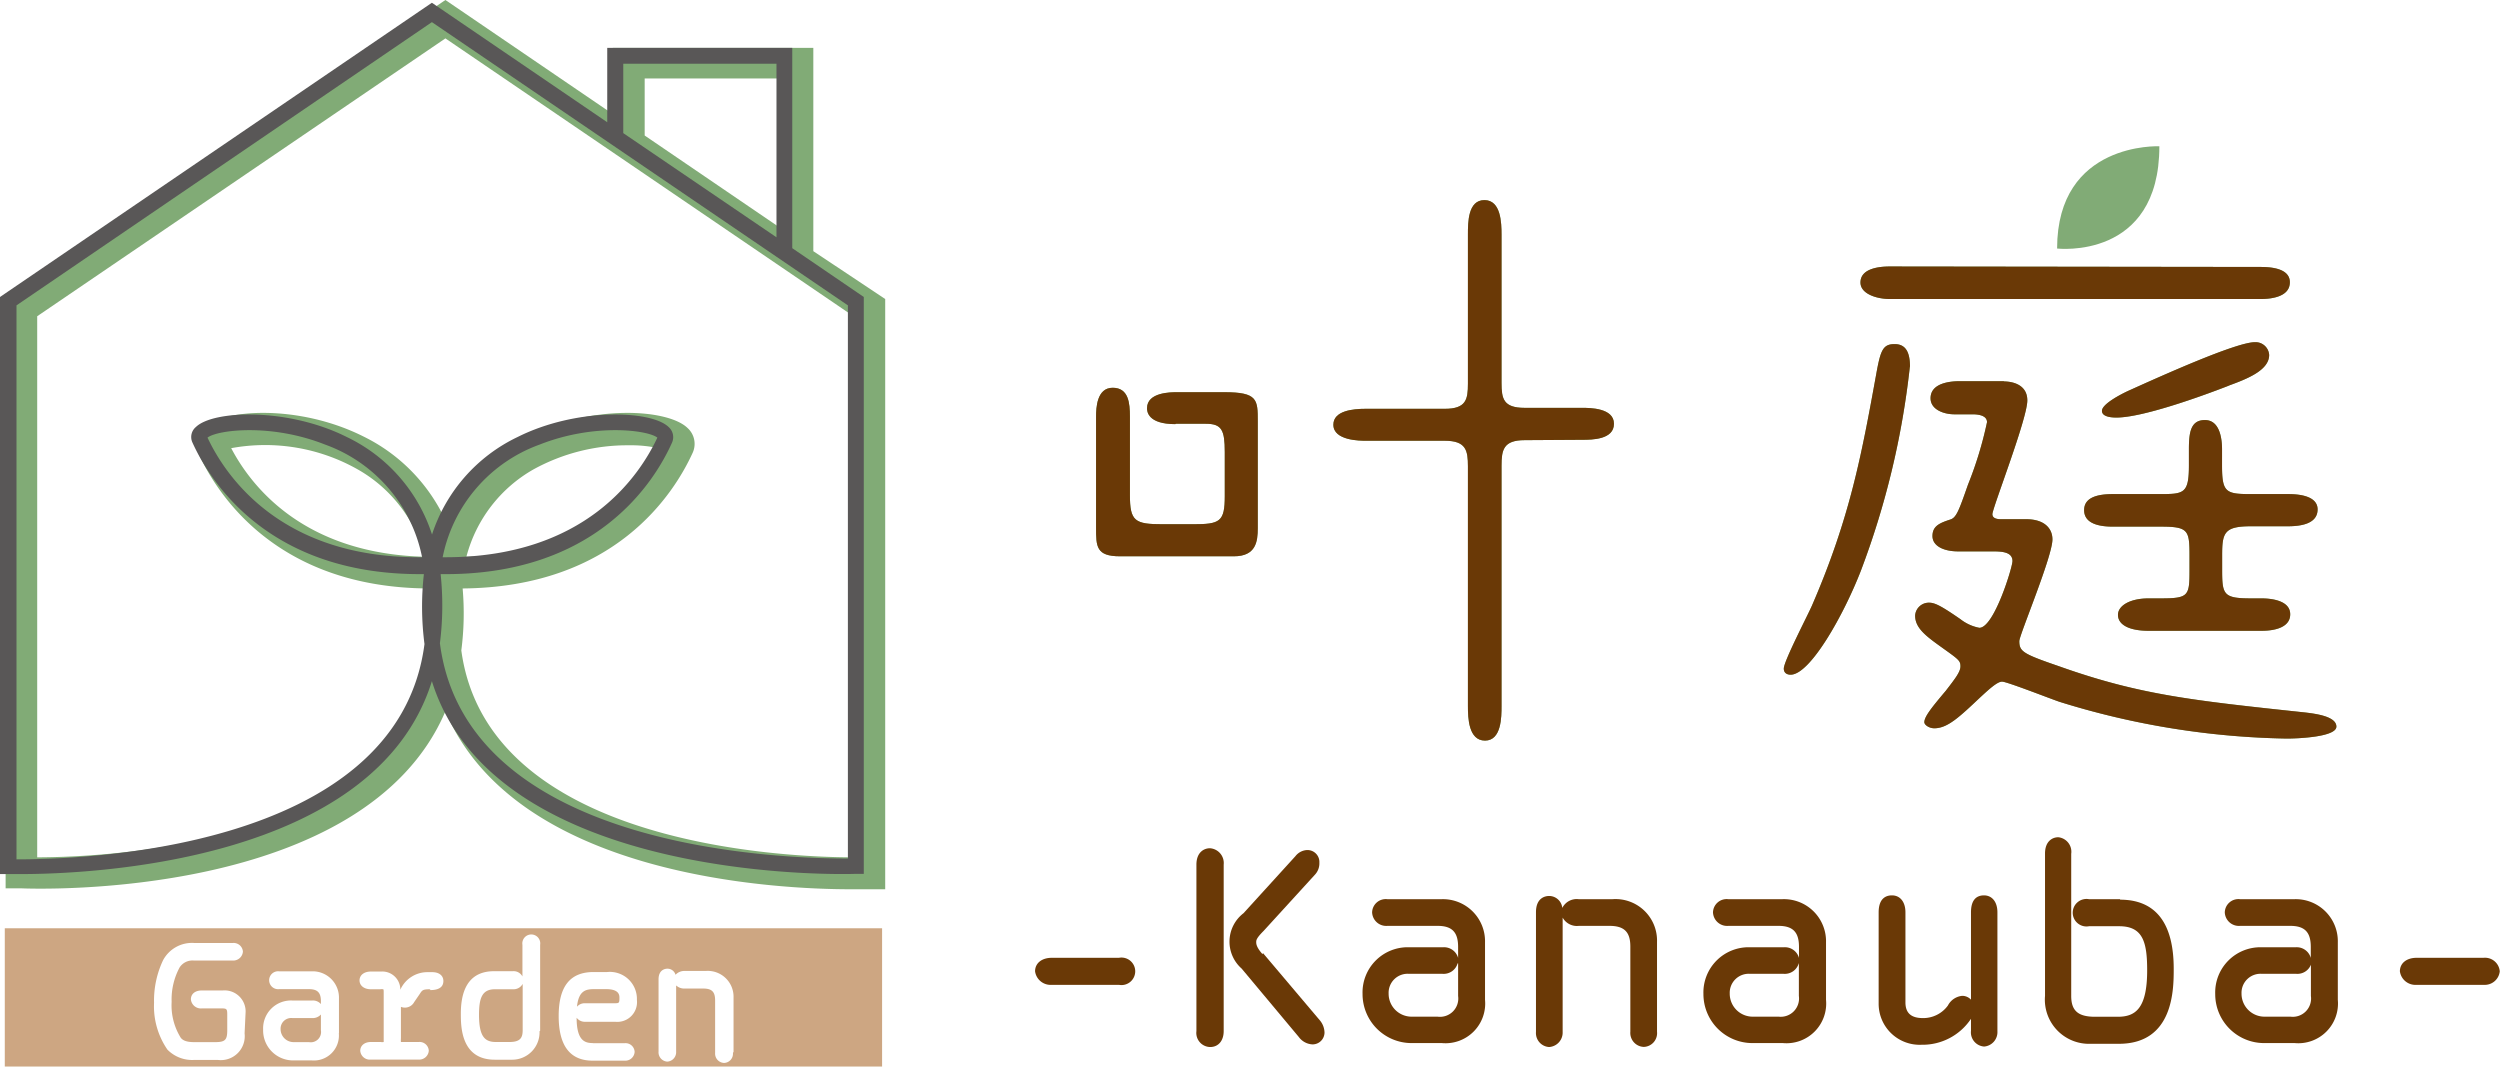 <svg xmlns="http://www.w3.org/2000/svg" viewBox="0 0 209.02 89.17"><defs><style>.cls-1{fill:#6a3906;}.cls-2{fill:#81ab76;}.cls-3{fill:#595757;}.cls-4{fill:#cda682;}</style></defs><title>logo</title><g id="レイヤー_2" data-name="レイヤー 2"><g id="MV"><g id="_レイヤー_1-2" data-name=" レイヤー 1-2"><path class="cls-1" d="M93.55,80.08H87.94c-.84,0-1.4.45-1.4,1.13a1.31,1.31,0,0,0,1.4,1.13h5.61a1.15,1.15,0,1,0,0-2.26"/><path class="cls-1" d="M105.56,79.78c-.49-.55-.53-.84-.53-1s0-.33.61-.94l4.3-4.71a1.38,1.38,0,0,0,.37-1,1,1,0,0,0-1-1.06,1.31,1.31,0,0,0-1,.51l-4.34,4.77a3,3,0,0,0-.16,4.63l4.78,5.72a1.51,1.51,0,0,0,1.15.62,1,1,0,0,0,1-1,1.65,1.65,0,0,0-.38-1l-4.77-5.64Z"/><path class="cls-1" d="M101.16,70.92c-.52,0-1.13.36-1.13,1.37V86.21a1.18,1.18,0,0,0,1.15,1.33c.69,0,1.13-.53,1.13-1.33V72.29a1.24,1.24,0,0,0-1.15-1.37"/><path class="cls-1" d="M120.5,75.18H116a1.14,1.14,0,0,0-1.28,1.1A1.18,1.18,0,0,0,116,77.41h4.19c1.21,0,1.72.52,1.72,1.76v.92a1.22,1.22,0,0,0-1.27-.89h-2.79a3.78,3.78,0,0,0-3.93,3.9A4.1,4.1,0,0,0,118,87.21h2.55a3.32,3.32,0,0,0,3.61-3.62V78.8a3.52,3.52,0,0,0-3.65-3.62m1.4,5.37v2.72A1.53,1.53,0,0,1,120.18,85H118.1a1.92,1.92,0,0,1-2-1.93,1.59,1.59,0,0,1,1.72-1.65h2.8a1.21,1.21,0,0,0,1.25-.88"/><path class="cls-1" d="M134.79,75.18H132a1.35,1.35,0,0,0-1.38.73,1.11,1.11,0,0,0-1.1-1c-.26,0-1.1.1-1.1,1.36V86.28a1.17,1.17,0,0,0,1.1,1.26,1.21,1.21,0,0,0,1.13-1.26V76.72a1.36,1.36,0,0,0,1.35.69h2.56c1.24,0,1.75.51,1.75,1.73v7.12a1.17,1.17,0,0,0,1.13,1.27,1.15,1.15,0,0,0,1.1-1.27v-7.5a3.47,3.47,0,0,0-3.73-3.58"/><path class="cls-1" d="M149,75.18H144.5a1.14,1.14,0,0,0-1.28,1.1,1.18,1.18,0,0,0,1.28,1.13h4.19c1.21,0,1.72.52,1.72,1.76v.92a1.22,1.22,0,0,0-1.27-.89h-2.79a3.78,3.78,0,0,0-3.93,3.9,4.1,4.1,0,0,0,4.09,4.11h2.55a3.32,3.32,0,0,0,3.61-3.62V78.8A3.52,3.52,0,0,0,149,75.18m1.4,5.37v2.72A1.53,1.53,0,0,1,148.7,85h-2.08a1.92,1.92,0,0,1-2-1.93,1.59,1.59,0,0,1,1.72-1.65h2.8a1.21,1.21,0,0,0,1.25-.88"/><path class="cls-1" d="M165.89,74.86c-.73,0-1.1.48-1.1,1.42v7.3a1,1,0,0,0-.73-.32,1.51,1.51,0,0,0-1.2.81,2.55,2.55,0,0,1-2.09,1.05c-1,0-1.46-.44-1.46-1.31V76.28c0-.87-.44-1.42-1.13-1.42-.42,0-1.11.18-1.11,1.42v7.66a3.43,3.43,0,0,0,3.59,3.41,4.86,4.86,0,0,0,4.13-2.17v1a1.19,1.19,0,0,0,1.1,1.32A1.21,1.21,0,0,0,167,86.22V76.28c0-.87-.44-1.42-1.13-1.42"/><path class="cls-1" d="M177.26,75.18h-2.6a1.15,1.15,0,1,0,0,2.26h2.52c2,0,2.34,1.35,2.34,3.69,0,3.22-1,3.88-2.46,3.88h-1.89c-1.4,0-2-.48-2-1.74V71.39A1.22,1.22,0,0,0,172.09,70c-.51,0-1.11.35-1.11,1.36V83.27a3.69,3.69,0,0,0,3.82,4h2.35c4.59,0,4.59-4.56,4.59-6.28,0-3.83-1.52-5.77-4.48-5.77"/><path class="cls-1" d="M191.81,75.18h-4.52a1.14,1.14,0,0,0-1.28,1.1,1.18,1.18,0,0,0,1.28,1.13h4.19c1.21,0,1.72.52,1.72,1.76v.92a1.22,1.22,0,0,0-1.27-.89h-2.8a3.78,3.78,0,0,0-3.92,3.9,4.09,4.09,0,0,0,4.09,4.11h2.55a3.32,3.32,0,0,0,3.61-3.62V78.8a3.52,3.52,0,0,0-3.65-3.62m1.4,5.37v2.72A1.53,1.53,0,0,1,191.49,85h-2.08a1.92,1.92,0,0,1-2-1.93,1.59,1.59,0,0,1,1.72-1.65H192a1.21,1.21,0,0,0,1.25-.88"/><path class="cls-1" d="M207.66,80.08h-5.61c-.84,0-1.4.45-1.4,1.13a1.31,1.31,0,0,0,1.4,1.13h5.61A1.26,1.26,0,0,0,209,81.21a1.24,1.24,0,0,0-1.36-1.13"/><path class="cls-2" d="M98.26,35.46c-2.3,0-2.36-1.07-2.36-1.33,0-1.34,2-1.34,2.51-1.34h3.94c2.81,0,2.81.62,2.81,2.45v8.91c0,1.13-.15,2.36-2,2.36H93.64c-2,0-2-.82-2-2.41V34.83c0-.72.06-2.41,1.39-2.41s1.44,1.28,1.44,2.41v6.55c0,2.21.41,2.45,2.76,2.45h2.51c2.26,0,2.66-.2,2.66-2.35V37.79c0-1.85-.26-2.36-1.59-2.36h-2.5Zm29.22,1.34c-1.79,0-1.94.82-1.94,2.15v20.1c0,.87,0,2.87-1.38,2.87s-1.43-1.9-1.43-2.87V39c0-1.34-.15-2.15-1.94-2.15h-6.6c-.45,0-2.71,0-2.71-1.34,0-1.17,1.64-1.33,2.66-1.33h6.65c1.79,0,1.94-.78,1.94-2.1V19.6c0-1,0-2.87,1.38-2.87s1.43,1.9,1.43,2.87V32c0,1.34.15,2.1,1.94,2.1h4.81c.62,0,2.65,0,2.65,1.33s-1.84,1.34-2.65,1.34Z"/><path class="cls-2" d="M159.68,30.65a69.37,69.37,0,0,1-4.09,17.05c-1.43,3.69-4.24,8.71-5.88,8.71-.31,0-.57-.15-.57-.51,0-.62,2-4.45,2.36-5.28,3.17-7.31,4.14-12.58,5.37-19.35.36-2,.56-2.5,1.54-2.5s1.28.77,1.28,1.9M189,22.32c.83,0,2.45.1,2.45,1.28S190,25,189,25h-31c-1.07,0-2.45-.42-2.45-1.38,0-1.23,1.7-1.34,2.45-1.34Zm-21.5,9.57c.93,0,2,.36,2,1.59,0,1.54-2.92,9-2.92,9.51,0,.36.41.42.71.42h2.11c1.53,0,2.2.77,2.2,1.69,0,1.43-2.77,8-2.77,8.5,0,.87.31,1.07,3.28,2.09,6.76,2.41,11.16,2.87,20.63,3.88.81.1,2.6.31,2.6,1.18s-3.22,1-4.14,1a67.37,67.37,0,0,1-19-3.07c-.77-.26-4.41-1.69-4.81-1.69s-1.07.62-1.79,1.28c-1.79,1.69-2.77,2.62-3.88,2.62-.41,0-.83-.27-.83-.51,0-.47.66-1.28,1.79-2.62.77-1,1.23-1.58,1.23-2.05s-.15-.57-1.49-1.53-2.3-1.64-2.3-2.71a1.15,1.15,0,0,1,1.19-1.08c.5,0,1.12.36,2.6,1.38a3.66,3.66,0,0,0,1.58.72c1.23,0,2.77-5.07,2.77-5.58,0-.81-1-.81-1.74-.81h-2.8c-1.23,0-2.15-.46-2.15-1.28s.56-1.08,1.48-1.38c.51-.15.72-.72,1.49-2.92a31.34,31.34,0,0,0,1.59-5.22c0-.61-.83-.66-1.23-.66h-1.49c-.92,0-2-.41-2-1.34,0-1.28,1.64-1.43,2.45-1.43h3.73Zm13.1,9.42c2,0,2.41-.05,2.41-2.41V37.57c0-1.43.15-2.45,1.34-2.45s1.43,1.43,1.43,2.45V38.9c0,2.26.3,2.41,2.41,2.41h3.07c.51,0,2.51,0,2.51,1.28S192.19,44,191.27,44H188.2c-2.26,0-2.41.56-2.41,2.45v1.17c0,2.09.09,2.41,2.41,2.41h.87c.66,0,2.41.11,2.41,1.33,0,1-1.08,1.38-2.41,1.38h-9.42c-1.74,0-2.57-.56-2.57-1.33s1-1.38,2.57-1.38h1c2.36,0,2.41-.21,2.41-2.41V46.48c0-2.15-.09-2.45-2.41-2.45h-4c-.92,0-2.4-.15-2.4-1.38,0-1.07,1.13-1.34,2.4-1.34h4Zm5.73-9.06c-2.36.92-7.22,2.66-9.37,2.66-.24,0-1.22,0-1.22-.56s1.54-1.38,2.35-1.74c2.51-1.13,8.86-4,10.44-4a1.14,1.14,0,0,1,1.19,1.07c0,1.28-1.85,2-3.38,2.56"/><path class="cls-1" d="M98.26,35.46c-2.3,0-2.36-1.07-2.36-1.33,0-1.34,2-1.34,2.51-1.34h3.94c2.81,0,2.81.62,2.81,2.45v8.91c0,1.13-.15,2.36-2,2.36H93.64c-2,0-2-.82-2-2.41V34.83c0-.72.06-2.41,1.39-2.41s1.44,1.28,1.44,2.41v6.55c0,2.21.41,2.45,2.76,2.45h2.51c2.26,0,2.66-.2,2.66-2.35V37.79c0-1.85-.26-2.36-1.59-2.36h-2.5Zm29.22,1.34c-1.79,0-1.94.82-1.94,2.15v20.1c0,.87,0,2.87-1.38,2.87s-1.43-1.9-1.43-2.87V39c0-1.34-.15-2.15-1.94-2.15h-6.6c-.45,0-2.71,0-2.71-1.34,0-1.17,1.64-1.33,2.66-1.33h6.65c1.79,0,1.94-.78,1.94-2.1V19.6c0-1,0-2.87,1.38-2.87s1.43,1.9,1.43,2.87V32c0,1.34.15,2.1,1.94,2.1h4.81c.62,0,2.65,0,2.65,1.33s-1.84,1.34-2.65,1.34Z"/><path class="cls-1" d="M159.68,30.65a69.37,69.37,0,0,1-4.09,17.05c-1.43,3.69-4.24,8.71-5.88,8.71-.31,0-.57-.15-.57-.51,0-.62,2-4.45,2.36-5.28,3.17-7.31,4.14-12.58,5.37-19.35.36-2,.56-2.5,1.54-2.5s1.28.77,1.28,1.9M189,22.32c.83,0,2.45.1,2.45,1.28S190,25,189,25h-31c-1.07,0-2.45-.42-2.45-1.38,0-1.23,1.7-1.34,2.45-1.34Zm-21.5,9.57c.93,0,2,.36,2,1.59,0,1.54-2.92,9-2.92,9.51,0,.36.41.42.71.42h2.11c1.53,0,2.2.77,2.2,1.69,0,1.43-2.77,8-2.77,8.5,0,.87.31,1.07,3.28,2.09,6.76,2.41,11.16,2.87,20.63,3.88.81.1,2.6.31,2.6,1.18s-3.22,1-4.14,1a67.37,67.37,0,0,1-19-3.07c-.77-.26-4.41-1.69-4.81-1.69s-1.07.62-1.79,1.28c-1.79,1.69-2.77,2.62-3.88,2.62-.41,0-.83-.27-.83-.51,0-.47.66-1.28,1.79-2.62.77-1,1.23-1.58,1.23-2.05s-.15-.57-1.49-1.53-2.3-1.64-2.3-2.71a1.15,1.15,0,0,1,1.19-1.08c.5,0,1.12.36,2.6,1.38a3.66,3.66,0,0,0,1.58.72c1.23,0,2.77-5.07,2.77-5.58,0-.81-1-.81-1.74-.81h-2.8c-1.23,0-2.15-.46-2.15-1.28s.56-1.08,1.48-1.38c.51-.15.72-.72,1.49-2.92a31.34,31.34,0,0,0,1.59-5.22c0-.61-.83-.66-1.23-.66h-1.49c-.92,0-2-.41-2-1.34,0-1.28,1.64-1.43,2.45-1.43h3.73Zm13.1,9.42c2,0,2.41-.05,2.41-2.41V37.57c0-1.43.15-2.45,1.34-2.45s1.43,1.43,1.43,2.45V38.9c0,2.26.3,2.41,2.41,2.41h3.07c.51,0,2.51,0,2.51,1.28S192.19,44,191.27,44H188.2c-2.26,0-2.41.56-2.41,2.45v1.17c0,2.09.09,2.41,2.41,2.41h.87c.66,0,2.41.11,2.41,1.33,0,1-1.08,1.38-2.41,1.38h-9.42c-1.74,0-2.57-.56-2.57-1.33s1-1.38,2.57-1.38h1c2.36,0,2.41-.21,2.41-2.41V46.48c0-2.15-.09-2.45-2.41-2.45h-4c-.92,0-2.4-.15-2.4-1.38,0-1.07,1.13-1.34,2.4-1.34h4Zm5.73-9.06c-2.36.92-7.22,2.66-9.37,2.66-.24,0-1.22,0-1.22-.56s1.54-1.38,2.35-1.74c2.51-1.13,8.86-4,10.44-4a1.14,1.14,0,0,1,1.19,1.07c0,1.28-1.85,2-3.38,2.56"/><path class="cls-2" d="M180.54,12.23s-8.55-.4-8.55,8.55c0,0,8.55,1,8.55-8.55"/><path class="cls-2" d="M68,21v-17H51.24V9.54L37.24,0,.47,25V74.27l1.27,0c1.26.06,28.76,1,35.5-14.8C43.15,73.36,65,74.35,71.16,74.35c.86,0,1.43,0,1.58,0l1.27,0V25ZM53.9,6.56H65.39v12.6L53.9,11.33ZM71.36,71.68c-5.93,0-30.6-1.09-32.79-17.3a24,24,0,0,0,.11-5.18c12.73-.11,17.67-7.91,19.24-11.36a1.79,1.79,0,0,0-.44-2.06c-1.64-1.59-8-2-13.38.71a14.69,14.69,0,0,0-6.86,7,14.65,14.65,0,0,0-6.86-7C25,33.79,18.63,34.18,17,35.78a1.79,1.79,0,0,0-.44,2.06c1.57,3.46,6.54,11.28,19.24,11.36a24.68,24.68,0,0,0,.11,5.18C33.73,70.59,9.05,71.67,3.11,71.68V26.44L37.24,3.21,71.36,26.44V71.69ZM39,46.53a11.84,11.84,0,0,1,5.63-7.3,16.3,16.3,0,0,1,7.95-2,10.71,10.71,0,0,1,2.6.27c-1.67,3.18-6,8.82-16.18,9.05m-3.44,0C25.38,46.31,21,40.65,19.33,37.47a15.71,15.71,0,0,1,10.55,1.76,11.83,11.83,0,0,1,5.64,7.3"/><path class="cls-3" d="M66.24,20.75V4H50.77v6.22L36.11.23,0,24.83V73.08l.63,0s.43,0,1.12,0c5.51,0,29.62-.89,34.36-16.13,5.33,17.13,35.14,16.13,35.47,16.11l.64,0V24.83ZM52.11,5.33H64.92V19.84L52.11,11.13ZM70.89,71.78c-4.54,0-31.85-.42-34.11-18A25.06,25.06,0,0,0,36.84,48c12.89.17,17.82-7.58,19.35-11a1.13,1.13,0,0,0-.29-1.3c-1.48-1.42-7.73-1.62-12.63.84a13.75,13.75,0,0,0-7.15,8.15A13.69,13.69,0,0,0,29,36.54c-4.9-2.46-11.15-2.26-12.62-.84a1.09,1.09,0,0,0-.29,1.3c1.54,3.4,6.52,11.14,19.35,11a24.48,24.48,0,0,0,.05,5.85c-2.27,17.53-29.55,18-34.11,18V25.53L36.11,1.85,70.89,25.53V71.79ZM37,46.64a12.65,12.65,0,0,1,8.12-9.47c4.58-1.81,9.06-1.21,9.84-.58-1.49,3.18-6,10-17.71,10h-.27m-1.68,0H35c-11.62,0-16.18-6.87-17.65-10,.77-.63,5.26-1.23,9.83.58a12.63,12.63,0,0,1,8.12,9.47"/><path class="cls-4" d="M42.91,82.71H41.38c-1.11,0-1.33.79-1.33,2.15,0,1.87.53,2.26,1.42,2.26h1.12c.93,0,1.11-.37,1.11-1V82.26a.86.86,0,0,1-.8.45"/><path class="cls-4" d="M24.46,85.12a.89.89,0,0,0-1,.92,1.09,1.09,0,0,0,1.12,1.09h1.25a.86.86,0,0,0,1-1V84.82a.91.91,0,0,1-.69.3H24.46Z"/><path class="cls-4" d="M51.34,83.88c.41,0,.45,0,.45-.44,0-.22,0-.74-1.11-.74h-1c-.7,0-1.3.12-1.44,1.47a.84.84,0,0,1,.66-.29h2.41Z"/><path class="cls-4" d="M.4,89.17H73.75V77.61H.4ZM20.45,86.4a2,2,0,0,1-2.23,2.22h-2A2.9,2.9,0,0,1,14,87.76a6.38,6.38,0,0,1-1.12-3.92,7.89,7.89,0,0,1,.75-3.55,2.74,2.74,0,0,1,2.6-1.45h3.24a.78.78,0,0,1,.84.72.81.81,0,0,1-.84.75H16.22a1.28,1.28,0,0,0-1.2.57,5.65,5.65,0,0,0-.67,2.88,5.13,5.13,0,0,0,.76,3c.13.17.38.37,1.11.37H18c.84,0,1-.2,1-1V84.82c0-.47-.05-.51-.51-.51h-1.6a.84.84,0,0,1-.93-.76c0-.36.25-.74.93-.74h1.74a1.76,1.76,0,0,1,1.9,1.9Zm7.88,0a2.09,2.09,0,0,1-2.25,2.26H24.55A2.51,2.51,0,0,1,22,86.07a2.33,2.33,0,0,1,2.43-2.42h1.7a.87.87,0,0,1,.7.3V83.7c0-.7-.28-1-1-1H23.34a.75.75,0,1,1,0-1.49h2.73a2.2,2.2,0,0,1,2.27,2.26v2.89ZM36,82.71c-.65,0-.69.06-.91.4l-.46.67a.88.88,0,0,1-1.11.4v2.63a2,2,0,0,0,0,.31H35a.77.77,0,0,1,.85.73.8.8,0,0,1-.85.74H31a.8.8,0,0,1-.88-.74c0-.43.36-.73.88-.73h.84a.61.61,0,0,0,.24,0s0-.23,0-.39V83.08c0-.3,0-.37-.06-.37a.49.49,0,0,0-.22,0H31c-.55,0-.94-.3-.94-.74s.38-.74.94-.74h.84a1.51,1.51,0,0,1,1.63,1.52s0,0,0,0a2.48,2.48,0,0,1,2.26-1.47h.41c.56,0,.93.28.93.74,0,.76-.86.76-1.15.76m9.19,3.44A2.29,2.29,0,0,1,42.8,88.6H41.37c-2.84,0-2.84-2.79-2.84-3.85,0-2.36.94-3.55,2.78-3.55h1.57a.83.83,0,0,1,.8.44V79a.75.75,0,1,1,1.48,0v7.18Zm4.42,1h2.7a.76.76,0,0,1,.83.72.78.78,0,0,1-.83.74H49.55c-1.89,0-2.84-1.25-2.84-3.73s.95-3.68,2.92-3.68h1.13a2.26,2.26,0,0,1,2.49,2.33,1.65,1.65,0,0,1-1.8,1.83H48.9a.85.85,0,0,1-.69-.34c0,2,.75,2.12,1.39,2.12m11.68.82a.77.77,0,0,1-.74.84.78.78,0,0,1-.75-.84V83.65c0-.72-.26-1-1-1H57.27a1,1,0,0,1-.74-.26v5.53a.79.79,0,0,1-.74.84.78.78,0,0,1-.73-.84V81.88c0-.85.62-.89.73-.89a.7.7,0,0,1,.69.51,1,1,0,0,1,.79-.32H59a2.16,2.16,0,0,1,2.33,2.23v4.53Z"/></g></g></g></svg>